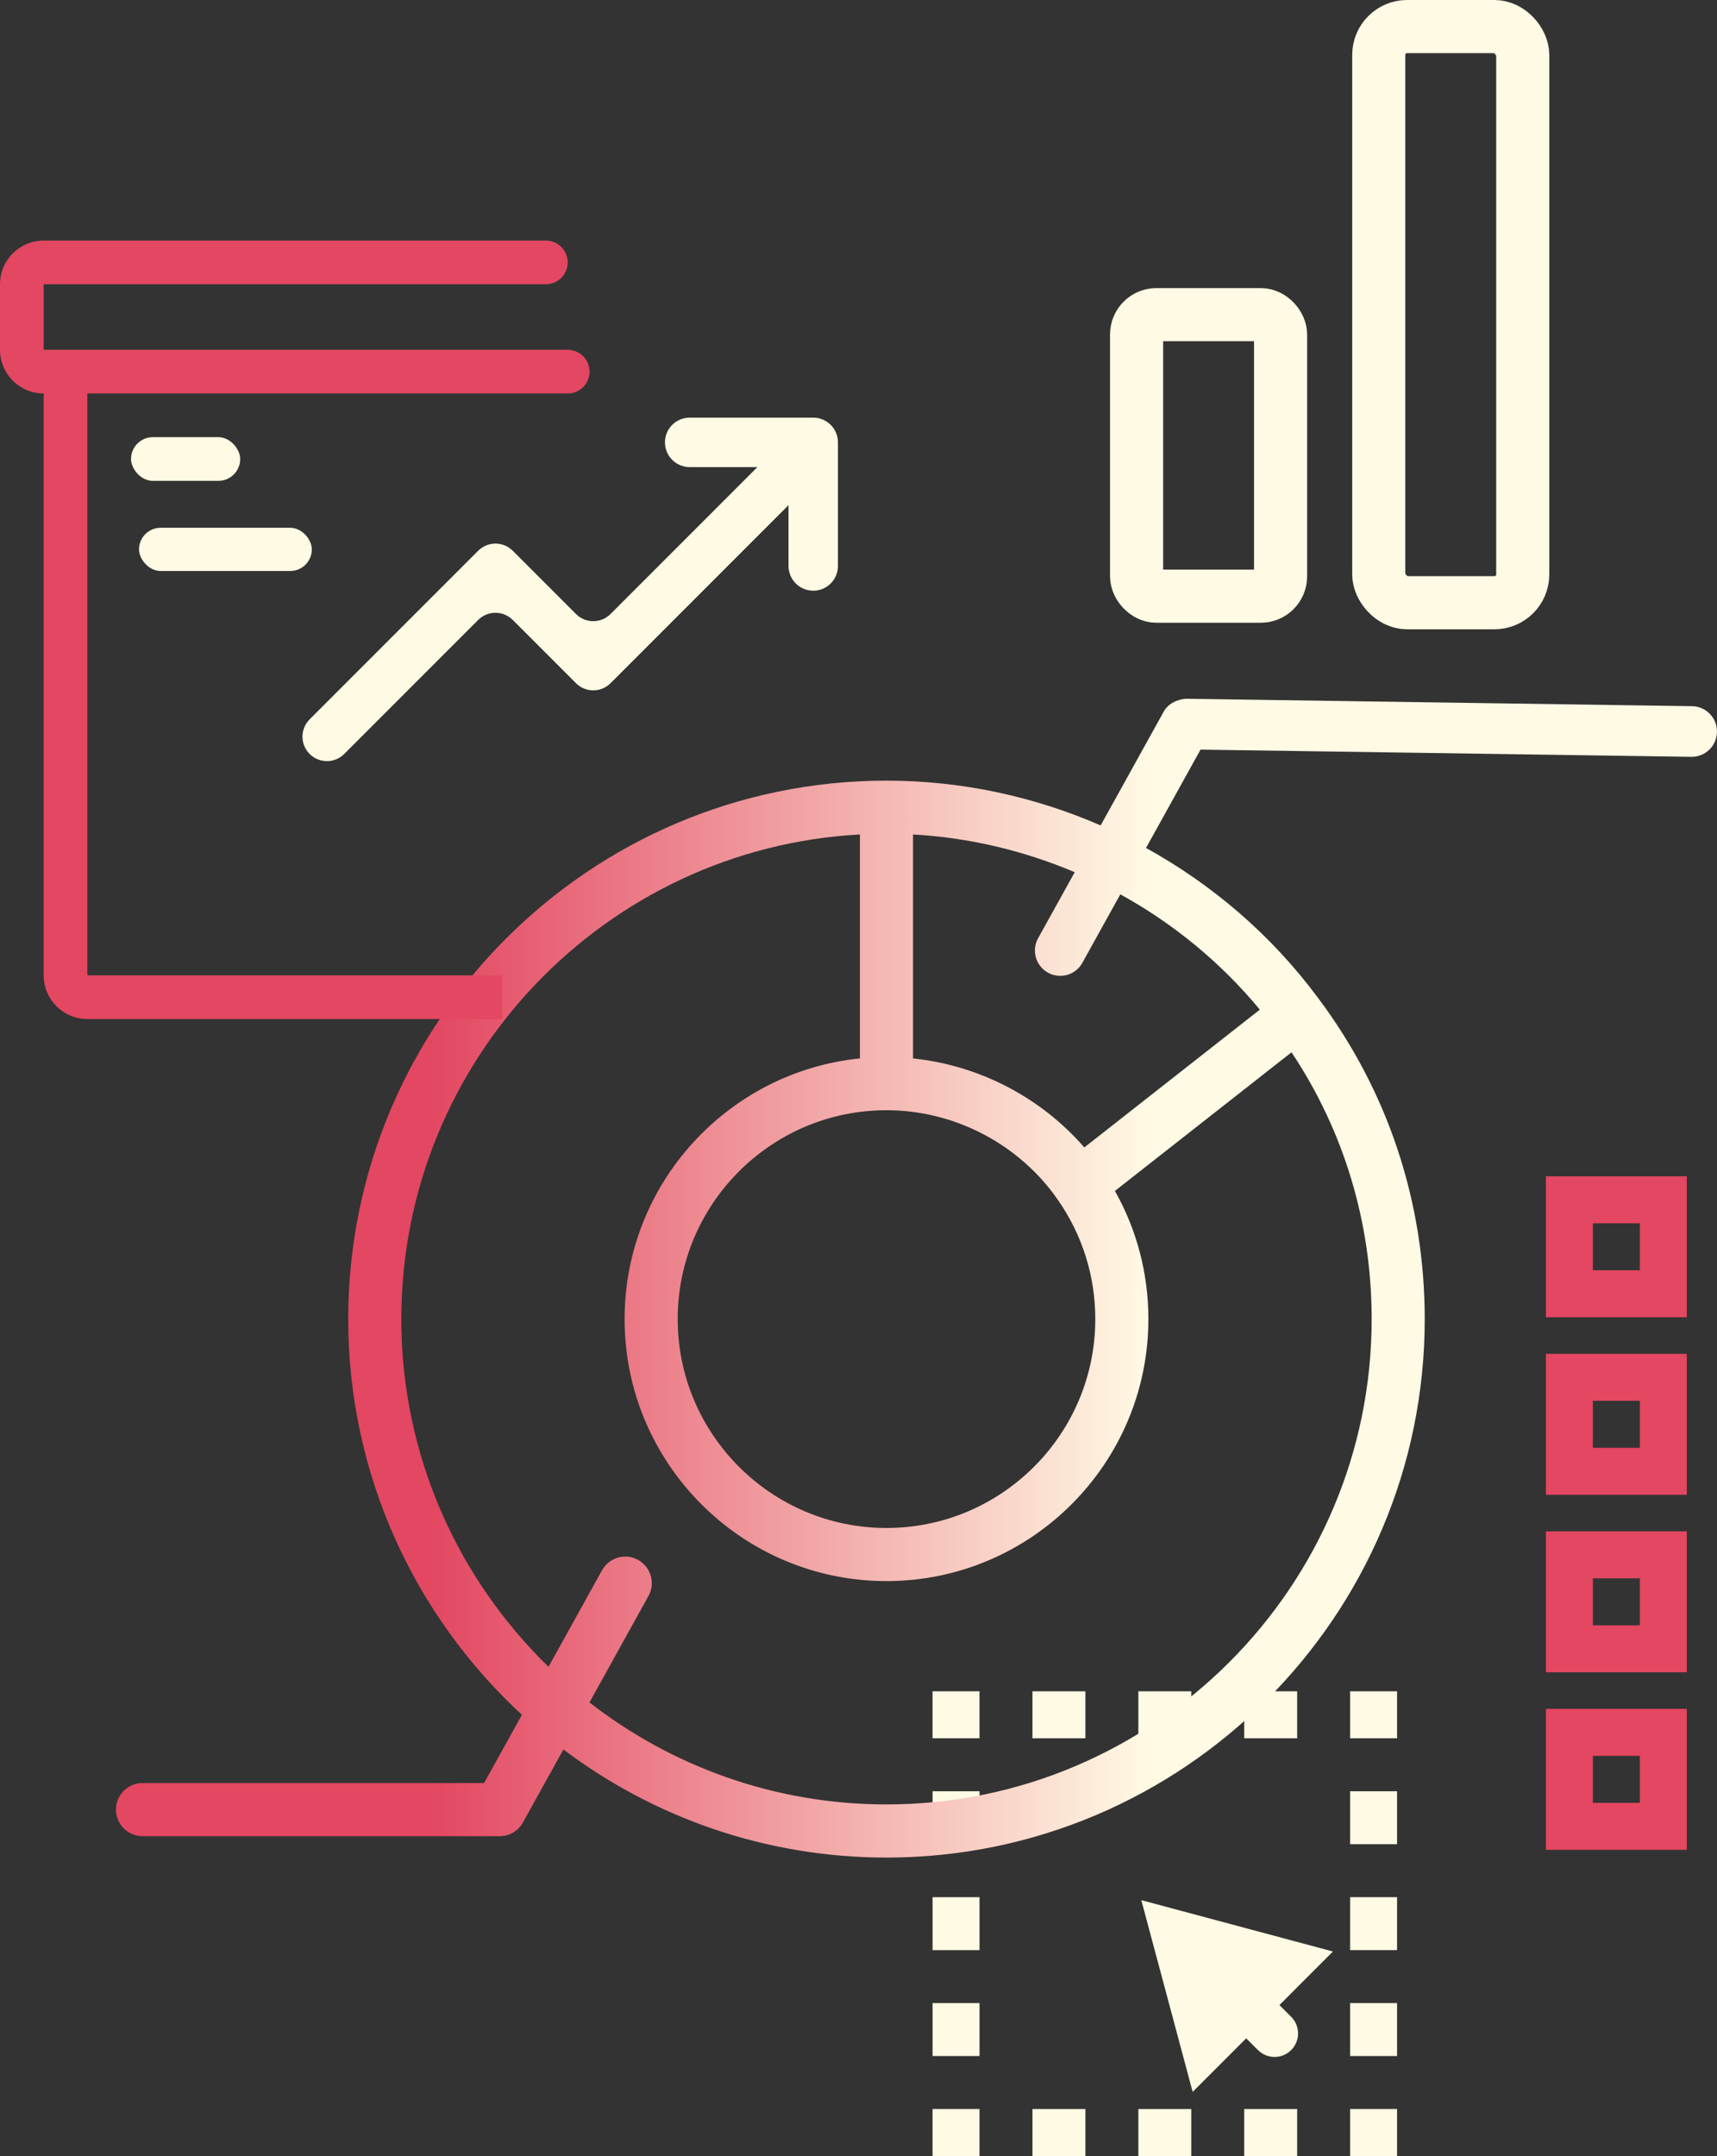 <?xml version="1.0" encoding="UTF-8"?><svg id="Layer_1" xmlns="http://www.w3.org/2000/svg" width="128.056" height="160.736" xmlns:xlink="http://www.w3.org/1999/xlink" viewBox="0 0 128.056 160.736"><rect x="0" y="0" width="128.056" height="160.736" fill="#333333" stroke="none"/><defs><linearGradient id="linear-gradient" x1="8.648" y1="95.29" x2="128.056" y2="95.29" gradientUnits="userSpaceOnUse"><stop offset=".197" stop-color="#e34761"/><stop offset=".645" stop-color="#fffae4"/></linearGradient></defs><rect x="100.692" y="157.232" width="3.503" height="3.503" fill="#fffae4"/><path d="M96.743,160.736h-3.948v-3.503h3.948v3.503ZM88.847,160.736h-3.948v-3.503h3.948v3.503ZM80.951,160.736h-3.948v-3.503h3.948v3.503Z" fill="#fffae4"/><rect x="69.55" y="157.232" width="3.503" height="3.503" fill="#fffae4"/><path d="M73.054,153.284h-3.503v-3.948h3.503v3.948ZM73.054,145.388h-3.503v-3.948h3.503v3.948ZM73.054,137.491h-3.503v-3.948h3.503v3.948Z" fill="#fffae4"/><rect x="69.55" y="126.091" width="3.503" height="3.503" fill="#fffae4"/><path d="M96.743,129.595h-3.948v-3.503h3.948v3.503ZM88.847,129.595h-3.948v-3.503h3.948v3.503ZM80.95,129.595h-3.948v-3.503h3.948v3.503Z" fill="#fffae4"/><rect x="100.692" y="126.091" width="3.503" height="3.503" fill="#fffae4"/><path d="M104.195,153.284h-3.503v-3.948h3.503v3.948ZM104.195,145.387h-3.503v-3.948h3.503v3.948ZM104.195,137.491h-3.503v-3.948h3.503v3.948Z" fill="#fffae4"/><path d="M88.95,155.957l-3.829-14.295,14.292,3.829-10.463,10.465Z" fill="#fffae4"/><path d="M93.82,152.839l-2.115-2.116,2.478-2.477,2.115,2.115c.684.684.684,1.793-0,2.477h0c-.684.684-1.793.684-2.477-0Z" fill="#fffae4"/><path d="M125.805,98.206h-10.51v-10.51h10.51v10.51ZM118.798,94.703h3.503v-3.503h-3.503v3.503Z" fill="#e34761"/><path d="M125.804,111.441h-10.51v-10.51h10.51v10.51ZM118.798,107.938h3.503v-3.503h-3.503v3.503Z" fill="#e34761"/><path d="M125.805,124.676h-10.51v-10.51h10.51v10.51ZM118.798,121.173h3.503v-3.503h-3.503v3.503Z" fill="#e34761"/><path d="M125.805,137.911h-10.51v-10.51h10.51v10.51ZM118.798,134.408h3.503v-3.503h-3.503v3.503Z" fill="#e34761"/><path d="M126.195,52.648l-37.732-.554c-.683.043-1.341.363-1.679.973l-4.697,8.471c-4.986-2.17-10.42-3.339-15.972-3.339-22.136,0-40.144,18.008-40.144,40.144,0,11.654,4.996,22.16,12.953,29.501l-2.822,5.088H10.628c-1.093,0-1.98.887-1.98,1.98s.886,1.98,1.98,1.98h26.641c.72,0,1.383-.391,1.731-1.021l3.018-5.443c6.716,5.057,15.062,8.059,24.096,8.059,22.136,0,40.144-18.009,40.144-40.145,0-8.72-2.742-16.986-7.929-23.907-0-0-.001-.001-.001-.001s-.001-.001-.001-.001c-.003-.004-.004-.007-.007-.011-.002-.003-.005-.005-.007-.008-3.451-4.663-7.863-8.45-12.842-11.196l4.066-7.332,36.602.538h.028c1.03,0,1.873-.827,1.887-1.86.016-1.043-.817-1.901-1.86-1.916ZM78.591,89.023c.058.084.115.164.173.244l.117.164c.004.005.008.009.012.014.004.006.007.013.011.02,1.822,2.61,2.784,5.679,2.784,8.877,0,8.588-6.986,15.573-15.573,15.573s-15.572-6.986-15.572-15.573,6.986-15.572,15.572-15.572c4.886,0,9.546,2.337,12.476,6.253ZM66.115,134.526c-8.341,0-16.026-2.844-22.152-7.604l4.399-7.933c.53-.956.185-2.161-.771-2.692-.957-.532-2.162-.185-2.692.772l-3.991,7.196c-6.763-6.578-10.977-15.766-10.977-25.924,0-19.288,15.168-35.099,34.204-36.13v16.697c-9.843.996-17.552,9.332-17.552,19.433,0,10.771,8.761,19.534,19.532,19.534s19.533-8.763,19.533-19.534c0-3.381-.858-6.648-2.496-9.553l13.172-10.337c3.916,5.878,5.976,12.713,5.976,19.89,0,19.952-16.232,36.184-36.185,36.184ZM93.961,75.272l-2.823,2.215-10.268,8.058c-3.256-3.744-7.854-6.127-12.775-6.635v-16.698c4.184.233,8.259,1.206,12.059,2.812l-2.731,4.924c-.506.912-.176,2.061.735,2.566.29.162.604.238.914.238.664,0,1.308-.352,1.653-.974l2.83-5.104c3.944,2.174,7.493,5.073,10.405,8.598Z" fill="url(#linear-gradient)"/><path d="M60.652,44.038h0c-1.018,0-1.843-.825-1.843-1.843v-5.529c0-1.018-.825-1.843-1.843-1.843h-5.53c-1.018,0-1.843-.825-1.843-1.843h0c0-1.018.825-1.843,1.843-1.843h9.216c1.018,0,1.843.825,1.843,1.843v9.216c0,1.018-.825,1.843-1.843,1.843Z" fill="#fffae4"/><path d="M23.093,56.209l-0-0c-.712-.712-.712-1.867 0-2.579l12.57-12.569c.712-.712,1.866-.712,2.578,0l4.715,4.715c.712.712,1.867.712,2.579,0l12.543-12.543c.712-.712,1.867-.712,2.579,0h0c.712.712.712,1.867,0,2.579l-15.121,15.122c-.712.712-1.867.712-2.579,0l-4.715-4.715c-.712-.712-1.866-.712-2.579-0l-9.992,9.991c-.712.712-1.867.712-2.579-0Z" fill="#fffae4"/><path d="M42.341,29.335H3.257c-1.799,0-3.257-1.458-3.257-3.257v-4.886c0-1.799,1.458-3.257,3.257-3.257h37.455c.899,0,1.629.729,1.629,1.629h0c0,.899-.729,1.629-1.629,1.629H3.257v4.886h39.084c.899,0,1.629.729,1.629,1.629h0c0,.899-.729,1.629-1.629,1.629Z" fill="#e34761"/><path d="M37.455,75.972H6.514c-1.796,0-3.257-1.461-3.257-3.257V27.707h3.257v45.008h30.941v3.257Z" fill="#e34761"/><rect x="9.771" y="32.592" width="8.143" height="3.257" rx="1.629" ry="1.629" fill="#fffae4"/><rect x="10.368" y="39.347" width="12.888" height="3.222" rx="1.611" ry="1.611" fill="#fffae4"/><rect x="84.768" y="23.458" width="10.739" height="20.99" rx="1.478" ry="1.478" fill="none" stroke="#fffae4" stroke-linecap="round" stroke-linejoin="round" stroke-width="3.96"/><rect x="102.829" y="1.98" width="10.739" height="42.956" rx="2.114" ry="2.114" fill="none" stroke="#fffae4" stroke-linecap="round" stroke-linejoin="round" stroke-width="3.96"/></svg>